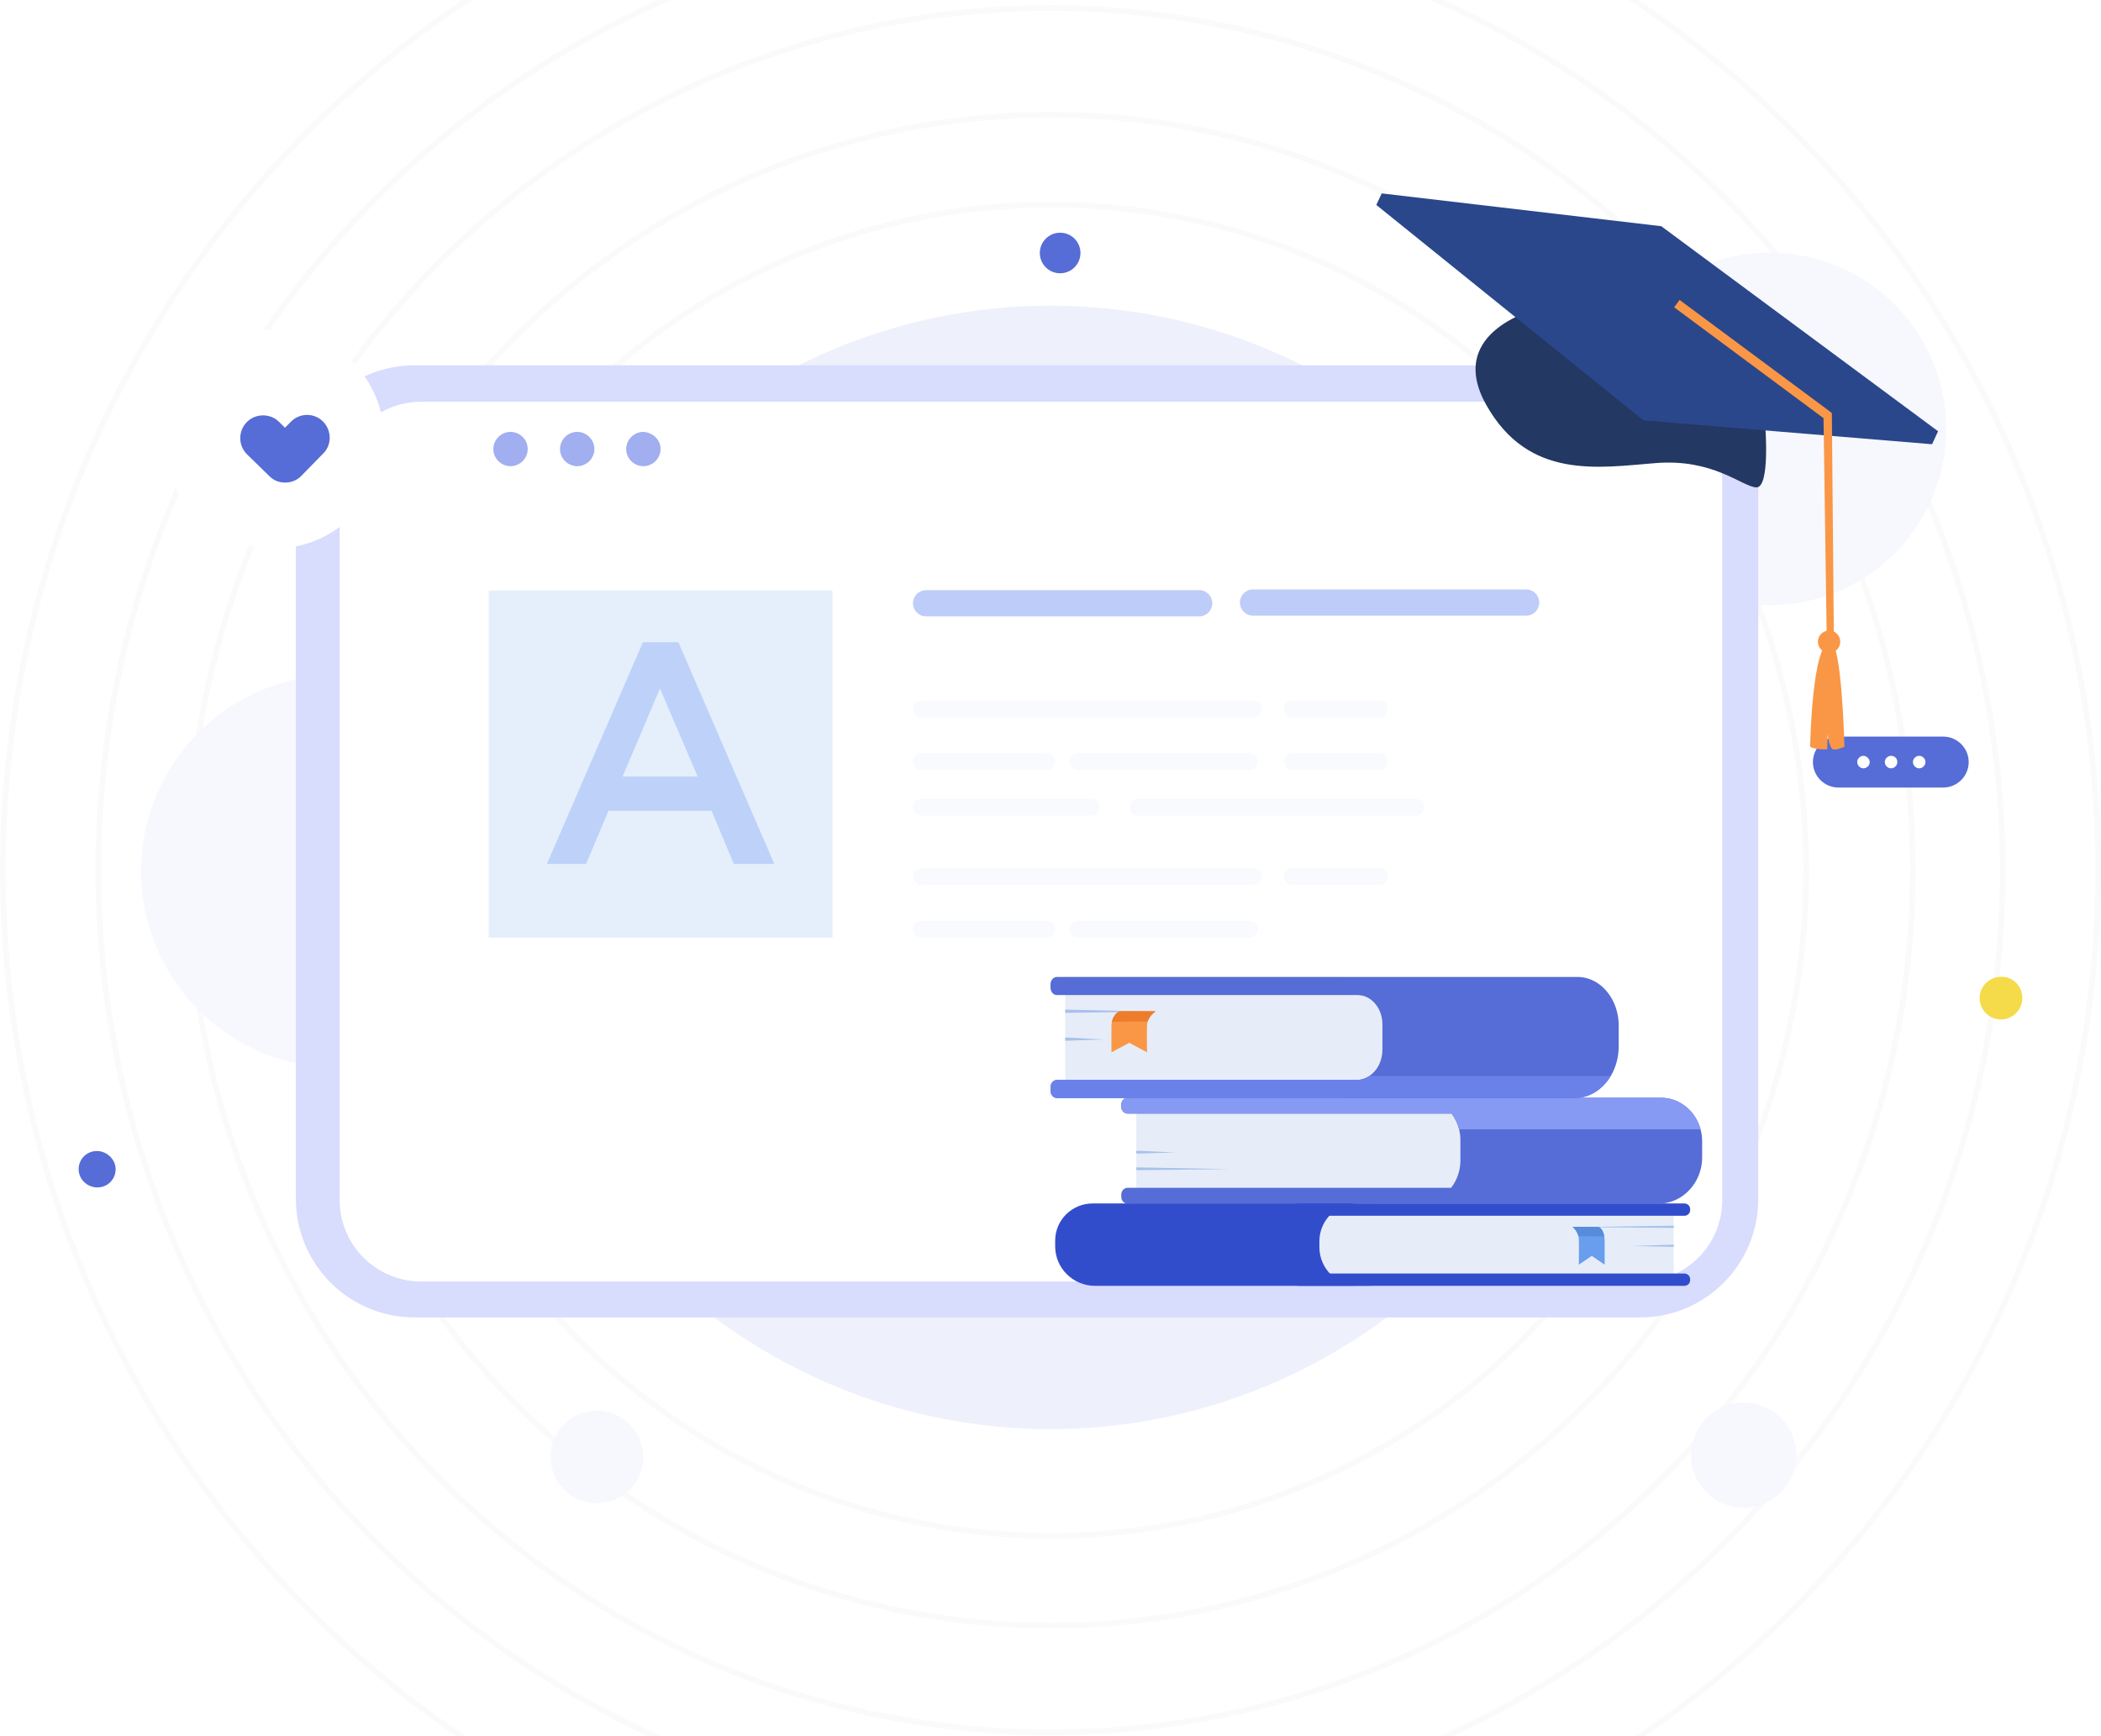<svg width="484" height="400" viewBox="0 0 484 400" fill="none" xmlns="http://www.w3.org/2000/svg">
<circle opacity="0.1" cx="242" cy="199.853" r="129.412" fill="#566CD6"/>
<circle opacity="0.1" cx="242" cy="200.5" r="153.353" stroke="black" stroke-opacity="0.2" stroke-width="1.294"/>
<circle opacity="0.1" cx="242" cy="200.5" r="174.059" stroke="black" stroke-opacity="0.2" stroke-width="1.294"/>
<circle opacity="0.1" cx="242" cy="200.5" r="198.647" stroke="black" stroke-opacity="0.2" stroke-width="1.294"/>
<circle opacity="0.1" cx="242" cy="200.5" r="219.353" stroke="black" stroke-opacity="0.2" stroke-width="1.294"/>
<circle opacity="0.1" cx="242" cy="200.5" r="241.353" stroke="black" stroke-opacity="0.2" stroke-width="1.294"/>
<g clip-path="url(#clip0)">
<path d="M401.676 347.383C408.37 347.383 413.797 341.966 413.797 335.283C413.797 328.6 408.37 323.183 401.676 323.183C394.982 323.183 389.555 328.6 389.555 335.283C389.555 341.966 394.982 347.383 401.676 347.383Z" fill="#F7F8FD"/>
<path d="M112.787 229.666C128.782 210.415 126.115 181.865 106.831 165.898C87.547 149.931 58.948 152.593 42.953 171.844C26.959 191.095 29.625 219.645 48.91 235.612C68.194 251.579 96.793 248.917 112.787 229.666Z" fill="#F7F8FD"/>
<path d="M26.639 269.39C26.639 271.786 24.718 273.583 22.438 273.583C20.158 273.583 18.118 271.786 18.118 269.39C18.118 266.993 20.038 265.196 22.318 265.196C24.598 265.196 26.639 267.113 26.639 269.39Z" fill="#566CD6"/>
<path d="M465.882 229.974C465.882 232.73 463.602 234.886 460.962 234.886C458.202 234.886 456.041 232.61 456.041 229.974C456.041 227.219 458.322 225.062 460.962 225.062C463.722 224.942 465.882 227.219 465.882 229.974Z" fill="#F5DB4A"/>
<path d="M244.22 62.963C246.805 62.963 248.901 60.871 248.901 58.291C248.901 55.71 246.805 53.618 244.22 53.618C241.635 53.618 239.54 55.71 239.54 58.291C239.54 60.871 241.635 62.963 244.22 62.963Z" fill="#566CD6"/>
<path d="M145.064 343.233C149.235 339.069 149.235 332.318 145.064 328.154C140.893 323.99 134.13 323.99 129.959 328.154C125.788 332.318 125.788 339.069 129.959 343.233C134.13 347.397 140.893 347.397 145.064 343.233Z" fill="#F7F8FD"/>
<path d="M422.103 136.796C443.109 128.835 453.674 105.382 445.7 84.412C437.725 63.441 414.232 52.895 393.225 60.855C372.219 68.816 361.654 92.269 369.629 113.24C377.603 134.21 401.096 144.757 422.103 136.796Z" fill="#F7F8FD"/>
<path d="M405.036 276.338V111.485C405.036 96.389 392.795 84.169 377.674 84.169H95.525C80.404 84.169 68.163 96.389 68.163 111.485V276.218C68.163 291.314 80.404 303.534 95.525 303.534H377.674C392.795 303.654 405.036 291.314 405.036 276.338Z" fill="#D8DCFD"/>
<path d="M396.755 276.458V111.365C396.755 100.942 388.355 92.556 377.914 92.556H97.085C86.644 92.556 78.244 100.942 78.244 111.365V276.458C78.244 286.881 86.644 295.268 97.085 295.268H377.914C388.355 295.268 396.755 286.881 396.755 276.458Z" fill="white"/>
<path d="M121.568 103.458C121.568 105.615 119.768 107.412 117.608 107.412C115.447 107.412 113.647 105.615 113.647 103.458C113.647 101.302 115.447 99.505 117.608 99.505C119.768 99.505 121.568 101.302 121.568 103.458Z" fill="#A1AEEF"/>
<path d="M136.929 103.458C136.929 105.615 135.129 107.412 132.969 107.412C130.809 107.412 129.009 105.615 129.009 103.458C129.009 101.302 130.809 99.505 132.969 99.505C135.129 99.505 136.929 101.302 136.929 103.458Z" fill="#A1AEEF"/>
<path d="M152.171 103.458C152.171 105.615 150.371 107.412 148.211 107.412C146.05 107.412 144.25 105.615 144.25 103.458C144.25 101.302 146.05 99.505 148.211 99.505C150.371 99.625 152.171 101.302 152.171 103.458Z" fill="#A1AEEF"/>
<g clip-path="url(#clip1)">
<path opacity="0.5" d="M191.768 136.055H112.588V216.029H191.768V136.055Z" fill="#CDE0FB"/>
<path opacity="0.5" d="M276.291 142.005H213.304C211.659 142.005 210.323 140.656 210.323 138.994C210.323 137.331 211.659 135.982 213.304 135.982H276.291C277.936 135.982 279.272 137.331 279.272 138.994C279.272 140.656 277.936 142.005 276.291 142.005Z" fill="#7C9AF2"/>
<path opacity="0.5" d="M351.607 141.841H288.621C286.975 141.841 285.64 140.492 285.64 138.829C285.64 137.167 286.975 135.818 288.621 135.818H351.607C353.253 135.818 354.588 137.167 354.588 138.829C354.588 140.492 353.253 141.841 351.607 141.841Z" fill="#7C9AF2"/>
<g opacity="0.3">
<path opacity="0.3" d="M288.74 165.274H212.255C211.182 165.274 210.323 164.407 210.323 163.323C210.323 162.239 211.182 161.372 212.255 161.372H288.764C289.837 161.372 290.696 162.239 290.696 163.323C290.696 164.407 289.813 165.274 288.74 165.274Z" fill="#BDD1F9"/>
<path opacity="0.3" d="M317.836 165.274H297.636C296.563 165.274 295.704 164.407 295.704 163.323C295.704 162.239 296.563 161.372 297.636 161.372H317.836C318.909 161.372 319.768 162.239 319.768 163.323C319.768 164.407 318.909 165.274 317.836 165.274Z" fill="#BDD1F9"/>
<path opacity="0.3" d="M241.113 177.439H212.255C211.182 177.439 210.323 176.572 210.323 175.488C210.323 174.404 211.182 173.537 212.255 173.537H241.113C242.186 173.537 243.045 174.404 243.045 175.488C243.045 176.548 242.186 177.439 241.113 177.439Z" fill="#BDD1F9"/>
<path opacity="0.3" d="M287.858 177.439H248.315C247.242 177.439 246.383 176.572 246.383 175.488C246.383 174.404 247.242 173.537 248.315 173.537H287.858C288.931 173.537 289.789 174.404 289.789 175.488C289.813 176.548 288.931 177.439 287.858 177.439Z" fill="#BDD1F9"/>
<path opacity="0.3" d="M317.836 177.439H297.636C296.563 177.439 295.704 176.572 295.704 175.488C295.704 174.404 296.563 173.537 297.636 173.537H317.836C318.909 173.537 319.768 174.404 319.768 175.488C319.768 176.548 318.909 177.439 317.836 177.439Z" fill="#BDD1F9"/>
<path opacity="0.3" d="M251.416 187.941H212.255C211.182 187.941 210.323 187.074 210.323 185.99C210.323 184.906 211.182 184.039 212.255 184.039H251.416C252.489 184.039 253.347 184.906 253.347 185.99C253.347 187.05 252.489 187.941 251.416 187.941Z" fill="#BDD1F9"/>
<path opacity="0.3" d="M326.207 187.941H262.148C261.075 187.941 260.216 187.074 260.216 185.99C260.216 184.906 261.075 184.039 262.148 184.039H326.207C327.281 184.039 328.139 184.906 328.139 185.99C328.139 187.05 327.281 187.941 326.207 187.941Z" fill="#BDD1F9"/>
</g>
<g opacity="0.3">
<path opacity="0.3" d="M288.74 203.864H212.255C211.182 203.864 210.323 202.997 210.323 201.913C210.323 200.829 211.182 199.962 212.255 199.962H288.764C289.837 199.962 290.696 200.829 290.696 201.913C290.696 202.997 289.813 203.864 288.74 203.864Z" fill="#BDD1F9"/>
<path opacity="0.3" d="M317.836 203.863H297.636C296.563 203.863 295.704 202.996 295.704 201.912C295.704 200.828 296.563 199.961 297.636 199.961H317.836C318.909 199.961 319.768 200.828 319.768 201.912C319.768 202.996 318.909 203.863 317.836 203.863Z" fill="#BDD1F9"/>
<path opacity="0.3" d="M241.113 216.028H212.255C211.182 216.028 210.323 215.161 210.323 214.077C210.323 212.993 211.182 212.126 212.255 212.126H241.113C242.186 212.126 243.045 212.993 243.045 214.077C243.045 215.137 242.186 216.028 241.113 216.028Z" fill="#BDD1F9"/>
<path opacity="0.3" d="M287.858 216.028H248.315C247.242 216.028 246.383 215.161 246.383 214.077C246.383 212.993 247.242 212.126 248.315 212.126H287.858C288.931 212.126 289.789 212.993 289.789 214.077C289.813 215.137 288.931 216.028 287.858 216.028Z" fill="#BDD1F9"/>
</g>
<path d="M148.1 147.979H156.28L178.365 199.046H169.04L163.936 186.809H140.182L135.007 199.046H125.992L148.1 147.979ZM160.716 178.908L152.035 158.626L143.426 178.908H160.716Z" fill="#BDD1F9"/>
</g>
<g filter="url(#filter0_dd)">
<path d="M65.762 128.977C79.748 128.977 91.085 117.659 91.085 103.698C91.085 89.737 79.748 78.419 65.762 78.419C51.777 78.419 40.44 89.737 40.44 103.698C40.44 117.659 51.777 128.977 65.762 128.977Z" fill="white"/>
</g>
<path d="M74.403 97.11C72.363 95.073 69.003 95.073 66.963 97.229L65.642 98.547L64.322 97.229C62.282 95.193 58.922 95.193 56.882 97.229C54.841 99.266 54.841 102.621 56.882 104.657L62.042 109.689C62.882 110.528 63.842 111.007 64.922 111.127C66.483 111.366 68.283 110.887 69.483 109.569L74.523 104.418C76.444 102.501 76.444 99.146 74.403 97.11Z" fill="#566CD6"/>
<path d="M447.641 181.452H423.518C420.278 181.452 417.638 178.816 417.638 175.581C417.638 172.347 420.278 169.711 423.518 169.711H447.641C450.881 169.711 453.521 172.347 453.521 175.581C453.521 178.816 450.881 181.452 447.641 181.452Z" fill="#566CD6"/>
<path d="M430.719 175.581C430.719 176.42 429.999 177.019 429.279 177.019C428.439 177.019 427.839 176.3 427.839 175.581C427.839 174.743 428.559 174.144 429.279 174.144C429.999 174.144 430.719 174.862 430.719 175.581Z" fill="white"/>
<path d="M437.079 175.581C437.079 176.42 436.359 177.019 435.639 177.019C434.799 177.019 434.199 176.3 434.199 175.581C434.199 174.743 434.919 174.144 435.639 174.144C436.479 174.144 437.079 174.743 437.079 175.581Z" fill="white"/>
<path d="M443.56 175.581C443.56 176.42 442.84 177.019 442.12 177.019C441.28 177.019 440.68 176.3 440.68 175.581C440.68 174.743 441.4 174.144 442.12 174.144C442.84 174.144 443.56 174.743 443.56 175.581Z" fill="white"/>
<g clip-path="url(#clip2)">
<path d="M326.682 277.332H261.773V252.926H326.906C332.169 252.926 336.434 257.145 336.434 262.353V267.683C336.434 273.013 332.068 277.332 326.682 277.332Z" fill="#E6EDF8"/>
<path d="M392.118 262.964V266.64C392.118 268.605 391.624 270.437 390.749 272.014C388.998 275.19 385.744 277.333 382.018 277.333H259.765C258.957 277.333 258.306 276.633 258.306 275.778V275.223C258.306 274.368 258.957 273.668 259.765 273.668H334.29C334.694 273.158 335.042 272.602 335.334 272.003C336.03 270.615 336.423 269.027 336.423 267.339V262.675C336.423 261.82 336.322 260.988 336.12 260.188C335.783 258.845 335.188 257.612 334.391 256.568H259.765C258.957 256.568 258.306 255.869 258.306 255.014V254.47C258.306 253.615 258.957 252.915 259.765 252.915H382.635C386.967 252.915 390.614 255.991 391.747 260.188C391.994 261.076 392.118 262.009 392.118 262.964Z" fill="#566CD6"/>
<path d="M391.758 260.2H336.131C335.794 258.856 335.199 257.624 334.403 256.58H259.765C258.957 256.58 258.306 255.88 258.306 255.025V254.481C258.306 253.626 258.957 252.927 259.765 252.927H382.635C386.967 252.927 390.625 256.003 391.758 260.2Z" fill="#8699F3"/>
<path d="M261.773 265.129L270.818 265.54L261.773 265.784V265.129Z" fill="#A6C1EC"/>
<path d="M261.773 268.96L283.308 269.371L261.773 269.615V268.96Z" fill="#A6C1EC"/>
<path d="M252.279 296.264H316.01V277.276H251.718C246.949 277.276 243.077 281.107 243.077 285.826V287.159C243.077 292.189 247.196 296.264 252.279 296.264Z" fill="#324DCC"/>
<path d="M312.935 296.264H385.564V277.276H312.733C307.874 277.276 303.946 281.174 303.946 285.971V287.359C303.946 292.278 307.975 296.264 312.935 296.264Z" fill="#E6EDF8"/>
<path d="M299.154 296.264H388.022C388.762 296.264 389.357 295.675 389.357 294.942V294.742C389.357 294.009 388.762 293.421 388.022 293.421H299.154C298.413 293.421 297.819 294.009 297.819 294.742V294.942C297.819 295.675 298.413 296.264 299.154 296.264Z" fill="#324DCC"/>
<path d="M299.154 280.119H388.022C388.762 280.119 389.357 279.53 389.357 278.798V278.598C389.357 277.865 388.762 277.276 388.022 277.276H299.154C298.413 277.276 297.819 277.865 297.819 278.598V278.798C297.819 279.53 298.413 280.119 299.154 280.119Z" fill="#324DCC"/>
<path d="M385.575 286.77L375.677 287.092L385.575 287.28V286.77Z" fill="#A6C1EC"/>
<path d="M385.575 282.406L362.031 282.728L385.575 282.917V282.406Z" fill="#A6C1EC"/>
<path d="M362.267 282.661C362.267 282.661 363.277 283.472 363.614 284.815C363.67 285.048 363.715 285.304 363.715 285.57C363.771 287.347 363.715 291.378 363.715 291.378L366.688 289.357L369.662 291.378V285.915C369.662 284.882 369.404 283.871 368.933 283.216C368.708 282.894 368.428 282.661 368.114 282.661H362.267Z" fill="#699DEE"/>
<path d="M362.267 282.661C362.267 282.661 363.277 283.472 363.614 284.815L369.584 284.893C369.584 284.893 369.348 282.972 368.114 282.661H362.267Z" fill="#568CDB"/>
<path d="M308.109 252.981H245.389V225.088H308.345C313.911 225.088 318.422 229.552 318.422 235.059V242.777C318.411 248.417 313.799 252.981 308.109 252.981Z" fill="#E6EDF8"/>
<path d="M318.456 235.915V241.922C318.445 244.488 317.244 246.708 315.471 247.896C314.607 248.485 313.597 248.818 312.531 248.818H243.47C242.662 248.818 242 249.595 242 250.55V251.261C242 252.216 242.651 252.993 243.47 252.993H362.783C366.206 252.993 369.236 250.983 371.065 247.908C372.221 245.964 372.894 243.61 372.894 241.056V236.304C372.894 234.561 372.558 232.906 371.952 231.429C370.403 227.676 367.16 225.089 363.4 225.089H243.47C242.651 225.089 242 225.866 242 226.821V227.532C242 228.487 242.651 229.264 243.47 229.264H312.744C314.405 229.264 315.897 230.097 316.941 231.429C317.872 232.606 318.445 234.183 318.456 235.915Z" fill="#566CD6"/>
<path d="M242 250.538V251.249C242 252.204 242.651 252.981 243.47 252.981H362.783C366.206 252.981 369.236 250.971 371.065 247.896H315.471C314.607 248.484 313.597 248.817 312.531 248.817H243.47C242.651 248.806 242 249.583 242 250.538Z" fill="#6B81EA"/>
<path d="M245.389 239.035L254.243 239.502L245.389 239.79V239.035Z" fill="#A6C1EC"/>
<path d="M245.389 232.616L266.453 233.083L245.389 233.36V232.616Z" fill="#A6C1EC"/>
<path d="M266.24 232.994C266.24 232.994 264.848 233.882 264.388 235.337C264.309 235.592 264.253 235.859 264.242 236.148C264.164 238.08 264.242 242.455 264.242 242.455L260.135 240.267L256.039 242.455V236.525C256.039 235.404 256.387 234.316 257.038 233.605C257.352 233.261 257.733 232.994 258.171 232.994H266.24Z" fill="#F99746"/>
<path d="M266.24 232.994C266.24 232.994 264.848 233.882 264.388 235.337L256.162 235.415C256.162 235.415 256.488 233.338 258.182 232.994H266.24Z" fill="#ED7D2B"/>
</g>
</g>
<g clip-path="url(#clip3)">
<path d="M406.642 97.915C406.642 97.915 407.854 112.523 404.546 112.294C401.237 112.066 394.696 105.65 381.487 106.69C368.278 107.73 352.139 110.646 342.391 93.3C332.642 75.954 354.867 70.958 354.867 70.958L406.642 97.915Z" fill="#233862"/>
<path d="M378.582 96.85L445.082 102.354L446.471 99.361L382.699 52.116L318.296 44.559L317.059 47.221L378.582 96.85Z" fill="#2B478B"/>
<path d="M423.841 147.14C423.437 145.77 422.023 144.959 420.659 145.364C419.295 145.77 418.487 147.19 418.891 148.56C419.27 149.929 420.709 150.741 422.073 150.335C423.437 149.955 424.22 148.509 423.841 147.14Z" fill="#F99746"/>
<path d="M421.619 147.876C424.296 147.673 424.902 172.044 424.902 172.044C424.902 172.044 423.159 172.856 422.301 172.678C421.442 172.475 421.013 169.204 421.013 169.204L420.937 172.653C420.937 172.653 418.007 172.754 416.997 172.044C416.997 172.019 417.401 148.206 421.619 147.876Z" fill="#F99746"/>
<path d="M422.477 148.407L421.998 95.177L421.669 94.898L386.917 69.107L385.679 70.806L420.078 96.344L420.836 148.331L422.477 148.407Z" fill="#F99746"/>
</g>
<defs>
<filter id="filter0_dd" x="1.616" y="39.595" width="117.939" height="117.852" filterUnits="userSpaceOnUse" color-interpolation-filters="sRGB">
<feFlood flood-opacity="0" result="BackgroundImageFix"/>
<feColorMatrix in="SourceAlpha" type="matrix" values="0 0 0 0 0 0 0 0 0 0 0 0 0 0 0 0 0 0 127 0" result="hardAlpha"/>
<feMorphology radius="2.588" operator="dilate" in="SourceAlpha" result="effect1_dropShadow"/>
<feOffset dx="2.588" dy="2.588"/>
<feGaussianBlur stdDeviation="9.059"/>
<feComposite in2="hardAlpha" operator="out"/>
<feColorMatrix type="matrix" values="0 0 0 0 0 0 0 0 0 0 0 0 0 0 0 0 0 0 0.2 0"/>
<feBlend mode="normal" in2="BackgroundImageFix" result="effect1_dropShadow"/>
<feColorMatrix in="SourceAlpha" type="matrix" values="0 0 0 0 0 0 0 0 0 0 0 0 0 0 0 0 0 0 127 0" result="hardAlpha"/>
<feMorphology radius="3.882" operator="dilate" in="SourceAlpha" result="effect2_dropShadow"/>
<feOffset dx="-5.176" dy="-5.176"/>
<feGaussianBlur stdDeviation="14.882"/>
<feComposite in2="hardAlpha" operator="out"/>
<feColorMatrix type="matrix" values="0 0 0 0 1 0 0 0 0 1 0 0 0 0 1 0 0 0 1 0"/>
<feBlend mode="normal" in2="effect1_dropShadow" result="effect2_dropShadow"/>
<feBlend mode="normal" in="SourceGraphic" in2="effect2_dropShadow" result="shape"/>
</filter>
<clipPath id="clip0">
<rect width="447.765" height="293.765" fill="white" transform="translate(18.118 53.617)"/>
</clipPath>
<clipPath id="clip1">
<rect width="242" height="84.118" fill="white" transform="translate(112.588 131.912)"/>
</clipPath>
<clipPath id="clip2">
<rect width="150.118" height="71.177" fill="white" transform="translate(242 225.088)"/>
</clipPath>
<clipPath id="clip3">
<rect width="129.412" height="128.118" fill="white" transform="translate(317.059 44.559)"/>
</clipPath>
</defs>
</svg>
